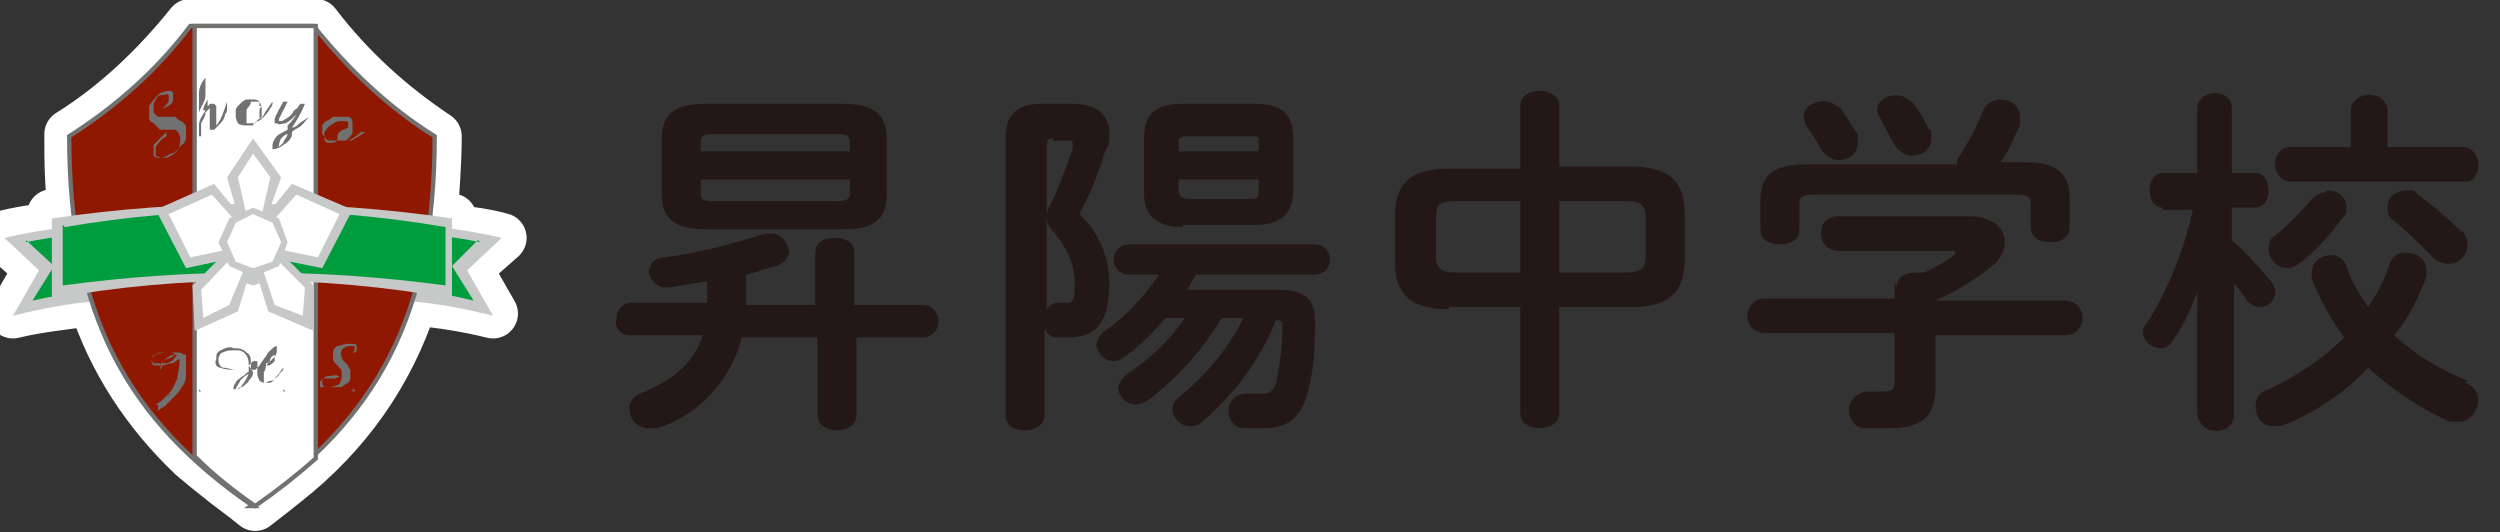 <?xml version="1.0" encoding="UTF-8"?>
<svg id="_レイヤー_1" data-name="レイヤー_1" xmlns="http://www.w3.org/2000/svg" version="1.1" viewBox="0 0 115.6 24.6">
  <rect x="0" y="0" width="115.6" height="24.6" fill="#333333" stroke="none"/>
  <!-- Generator: Adobe Illustrator 29.6.0, SVG Export Plug-In . SVG Version: 2.1.1 Build 207)  -->
  <defs>
    <style>
      .st0, .st1, .st2, .st3, .st4, .st5, .st6, .st7 {
        fill-rule: evenodd;
      }

      .st0, .st8 {
        fill: #717171;
      }

      .st1, .st2, .st7 {
        fill: #fff;
      }

      .st1, .st3, .st9, .st4, .st5 {
        stroke-width: 0px;
      }

      .st1, .st3, .st4, .st5 {
        stroke: #231815;
      }

      .st1, .st4, .st7 {
        stroke-linecap: round;
        stroke-linejoin: round;
      }

      .st2 {
        stroke-width: .2px;
      }

      .st2, .st3, .st9, .st5, .st6 {
        stroke-miterlimit: 22.9;
      }

      .st2, .st6 {
        stroke: #717171;
      }

      .st10 {
        fill: #231815;
      }

      .st3, .st4 {
        fill: #c7c8c8;
      }

      .st9 {
        fill: none;
        stroke: #dbdbdb;
      }

      .st5 {
        fill: #009d3e;
      }

      .st6 {
        fill: #901700;
        stroke-width: .2px;
      }

      .st7 {
        stroke: #fff;
        stroke-width: 2.3px;
      }
    </style>
  </defs>
  <g id="_レイヤー_2" data-name="レイヤー_2">
    <g id="_左メニュー_右固定" data-name="左メニュー_右固定">
      <path class="st10" d="M34.4,14.1h3.3v-2.4c0-.5.4-.7.9-.7s.9.2.9.7v2.4h3.2c.4,0,.7.4.7.7,0,0,0,0,0,0,0,.4-.2.7-.6.8,0,0,0,0,0,0h-3.2v3.6c0,.5-.5.7-.9.7s-.9-.2-.9-.7v-3.6h-3.5c-.5,2-2,3.6-3.9,4.2-.1,0-.3,0-.4,0-.5,0-.9-.4-.9-.9,0-.3.2-.6.5-.7,1.7-.7,2.5-1.5,2.9-2.7h-3.4c-.4,0-.7-.4-.6-.7,0,0,0,0,0,0,0-.4.2-.7.6-.8,0,0,0,0,0,0h3.6v-1c-.6.1-1.2.2-1.8.3h-.1c-.4,0-.7-.3-.8-.7,0,0,0,0,0,0,0-.4.3-.7.7-.7,1.6-.2,3.1-.6,4.7-1.1,0,0,.2,0,.3,0,.4,0,.7.4.8.8,0,.3-.3.6-.6.7-.5.1-.9.3-1.4.4v1.4ZM32.6,10.6c-1.4,0-2-.5-2-1.6v-2.6c0-1.1.6-1.6,2-1.6h6.4c1.4,0,2,.5,2,1.6v2.6c0,1.3-.8,1.6-2,1.6h-6.4ZM39.3,6.6c0-.3-.1-.4-.6-.4h-5.7c-.5,0-.6.1-.6.4v.4h6.9v-.4ZM38.7,9.3c.5,0,.6-.1.6-.4v-.6h-6.9v.6c0,.4.2.4.6.4h5.8Z"/>
      <path class="st10" d="M49.6,4.8c1.1,0,1.7.5,1.7,1.4,0,.3,0,.5-.2.8-.3,1-.7,2-1.2,2.9.9.8,1.4,2,1.4,3.2,0,2-.8,2.5-1.9,2.5-.2,0-.4,0-.6,0-.2,0-.4-.2-.5-.4v4c0,.4-.4.7-.9.7s-.9-.2-.9-.7V6.4c0-1.1.5-1.6,1.7-1.6h1.3ZM48.7,6.4c-.2,0-.3,0-.3.4v3.2c0-.2.1-.4.2-.6.4-.8.7-1.7,1-2.5,0,0,0-.1,0-.2,0-.2,0-.2-.3-.2h-.6ZM48.4,14.4c0-.2.3-.4.5-.4h.4c.3,0,.4-.1.4-.9,0-.9-.4-1.7-1-2.4-.2-.2-.3-.4-.3-.7v4.3ZM56.5,14.7c-.9,1.5-2.1,2.8-3.4,3.8-.2.1-.4.2-.6.2-.4,0-.7-.3-.8-.7,0-.3.2-.5.4-.7,1.1-.7,2-1.6,2.7-2.6h-.9c-.6.7-1.2,1.3-1.9,1.8-.2.1-.3.2-.5.2-.4,0-.7-.3-.8-.7,0-.3.2-.6.4-.7,1-.7,1.8-1.6,2.5-2.6h-1.4c-.4,0-.7-.3-.7-.7,0-.4.3-.7.7-.7h8.6c.4,0,.7.3.7.7,0,.4-.3.7-.7.7h-5.5l-.4.7h4.2c1.2,0,1.7.4,1.7,1.4,0,1.1,0,2.1-.3,3.2-.3,1.3-.9,1.8-2.1,1.8-.3,0-.6,0-.9,0-.4,0-.7-.4-.7-.8,0-.4.3-.8.8-.8,0,0,0,0,0,0,0,0,.1,0,.2,0,.2,0,.4,0,.6,0,.3,0,.5-.1.6-.5.2-.9.3-1.8.3-2.6,0-.2,0-.3-.3-.3h0c-.7,1.8-1.9,3.4-3.4,4.7-.2.2-.4.2-.6.2-.4,0-.7-.3-.8-.7,0-.3.1-.5.4-.7,1.2-1,2.2-2.2,2.9-3.6h-.8ZM54.7,10.5c-1.2,0-1.8-.5-1.8-1.6v-2.5c0-1.2.6-1.6,1.8-1.6h3.3c1.2,0,1.8.4,1.8,1.6v2.4c0,1.2-.7,1.6-1.8,1.6h-3.3ZM58.2,6.6c0-.3,0-.3-.4-.3h-2.8c-.3,0-.5,0-.5.3v.4h3.7v-.4ZM57.8,9.2c.3,0,.4,0,.4-.4v-.5h-3.7v.5c0,.3.2.4.5.4h2.8Z"/>
      <path class="st10" d="M67,14.3c-1.8,0-2.5-.7-2.5-2.2v-2.1c0-1.5.7-2.2,2.5-2.2h3.3v-2.9c0-.5.5-.7.9-.7s.9.2.9.7v2.8h3.3c1.8,0,2.5.7,2.5,2.2v2.1c0,1.5-.7,2.2-2.5,2.2h-3.3v4.9c0,.5-.5.7-.9.7s-.9-.2-.9-.7v-4.9h-3.3ZM70.3,12.6v-3.3h-3c-.8,0-.9.2-.9.8v1.7c0,.6.2.8.9.8h3ZM72.1,12.6h3.1c.7,0,.9-.2.9-.8v-1.7c0-.6-.2-.8-.9-.8h-3.1v3.3Z"/>
      <path class="st10" d="M87.7,13.3c0-.5.4-.7.9-.7.1,0,.3,0,.4,0,.4-.2.8-.4,1.2-.7,0,0,.2-.1.2-.2s0-.1-.3-.1h-5.1c-.4,0-.8-.3-.8-.8s.3-.8.8-.8h6c1.1,0,1.7.5,1.7,1.2,0,.5-.3.9-.7,1.2-.8.6-1.6,1.1-2.5,1.5h6c.4,0,.8.3.8.8,0,.4-.3.8-.8.8h-6v2.4c0,1.4-.7,1.9-2.1,1.9-.4,0-.8,0-1.2,0-.4,0-.7-.4-.7-.8,0-.5.3-.8.8-.9,0,0,0,0,0,0h.2c.2,0,.5,0,.7,0,.3,0,.4-.1.4-.5v-2.2h-6c-.4,0-.8-.3-.8-.8,0-.4.3-.8.8-.8h6v-.8ZM90.5,7.4c.5-.8.9-1.5,1.2-2.3.1-.3.5-.5.8-.5.5,0,.9.3.9.8,0,0,0,0,0,0,0,.1,0,.3,0,.4-.3.6-.5,1.2-.9,1.7h1.1c1.5,0,2.1.5,2.1,1.7v1.3c0,.5-.4.7-.9.7s-.9-.2-.9-.7v-1c0-.4-.1-.5-.7-.5h-9.3c-.6,0-.7.1-.7.5v1.1c0,.5-.4.7-.9.7s-.9-.2-.9-.7v-1.3c0-1.2.6-1.7,2.1-1.7h7ZM85.9,6.2c0,.1,0,.2,0,.4,0,.5-.4.8-.9.8-.3,0-.6-.2-.8-.5-.2-.4-.4-.7-.7-1.1,0-.1-.1-.3-.1-.4,0-.5.6-.8,1.1-.7.2,0,.4.2.6.3.3.4.5.8.8,1.2ZM89.3,6c0,.1,0,.2,0,.4,0,.5-.4.8-.9.8,0,0,0,0,0,0-.3,0-.6-.2-.8-.5-.2-.3-.4-.8-.6-1.1,0-.1-.2-.3-.2-.5,0-.4.4-.7.9-.7.3,0,.6.2.8.4.3.4.5.8.7,1.2Z"/>
      <path class="st10" d="M100,9.6c-.4,0-.6-.4-.6-.8s.2-.8.6-.8h1.6v-3c0-.4.4-.7.8-.7s.8.2.8.7v3h1.1c.4,0,.6.4.6.8s-.2.8-.6.8h-1.1v1.5c.7.6,1.2,1.2,1.8,1.9.1.1.2.3.2.5,0,.4-.3.7-.7.7-.2,0-.4-.1-.6-.3-.2-.3-.4-.6-.6-.8v6.1c0,.5-.5.8-1,.7-.3,0-.6-.3-.7-.7v-5.7c-.3.8-.6,1.5-1.1,2.2-.2.4-.6.5-1,.3-.2-.1-.4-.4-.4-.6,0-.2,0-.3.2-.5,1-1.6,1.7-3.4,2.1-5.2h-1.4ZM114,17.7c.3.1.6.4.6.8,0,.5-.4,1-.9,1-.1,0-.3,0-.4,0-1.4-.6-2.7-1.5-3.8-2.5-1.1,1.2-2.5,2.1-4,2.7-.1,0-.2,0-.4,0-.5,0-.8-.4-.8-.9,0-.4.2-.7.6-.8,1.3-.6,2.5-1.4,3.5-2.4-.6-.8-1.1-1.7-1.5-2.7,0,0,0-.2,0-.3,0-.5.4-.8.9-.8.3,0,.6.2.7.5.2.7.6,1.3,1,1.9.4-.6.8-1.3,1-2,.1-.3.4-.6.8-.5.5,0,.9.3.9.8,0,0,0,.2,0,.3-.4,1-.8,1.9-1.5,2.7,1,.9,2.1,1.6,3.4,2.1ZM107.6,8.8c.5,0,.9.3.9.8,0,.2,0,.3-.2.5-.6.8-1.2,1.5-2,2.1-.2.1-.3.2-.5.2-.5,0-.9-.4-.9-.9,0-.3.1-.5.3-.6.6-.5,1.2-1.1,1.7-1.7.2-.2.4-.3.6-.3ZM113.9,6.8c.4,0,.7.4.7.8,0,0,0,0,0,0,0,.4-.2.8-.6.8,0,0,0,0,0,0h-8.1c-.4,0-.7-.4-.7-.8,0,0,0,0,0,0,0-.4.2-.7.6-.8,0,0,0,0,0,0h2.9v-1.7c0-.5.6-.8,1-.7.4,0,.7.4.7.7v1.7h3.5ZM113.9,10.7c.1.2.2.4.2.6,0,.5-.4.9-.9.9-.2,0-.5-.1-.7-.3-.6-.6-1.1-1.1-1.8-1.7-.2-.1-.3-.3-.3-.6,0-.5.4-.8.9-.8.2,0,.4,0,.5.2.7.5,1.4,1.1,2,1.7h0Z"/>
      <path class="st7" d="M21.5,12.5l1.7-1.5c-.7-.2-1.5-.3-2.3-.4v-.5h-.9c.1-1.3.2-2.6.2-3.8-2.1-1.4-4-3.1-5.6-5.2h-5.8c-1.6,2-3.5,3.8-5.6,5.1,0,1.2,0,2.5.2,3.7h-1v.6c-.8.1-1.5.2-2.3.4l1.7,1.5-1.2,2.1c1.2-.3,2.5-.4,3.7-.6.9,2.8,2.5,5.2,4.6,7.2h0l.6.5.5.4c.6.5,1.2.9,1.8,1.4l.9-.7.5-.4h0c2.8-2.2,4.8-5,5.9-8.4,1.2.1,2.5.3,3.7.6l-1.2-2.1Z"/>
      <path class="st3" d="M.2,11c1.7-.4,3.5-.6,5.2-.7l.4,3.1c0,.1,0,.3,0,.4,0,.1-.2.1-.4.1-1.6,0-3.2.3-4.8.7l1.2-2.1-1.6-1.5Z"/>
      <path class="st5" d="M1.2,11.2c1.4-.3,2.8-.4,4.3-.5l.3,2.4c0,.1,0,0,0,0-.3.1-.7.2-1,.3-.4,0-.8,0-1.1.1-.7.1-1.3.2-2.2.4l1-1.6-1.3-1.2Z"/>
      <path class="st3" d="M23.2,11c-1.7-.4-3.5-.6-5.2-.7l-.4,3.1c0,.1,0,.3,0,.4,0,0,.2.1.4.1,1.6,0,3.2.3,4.8.7l-1.2-2.1,1.6-1.5Z"/>
      <path class="st5" d="M22.2,11.2c-1.4-.3-2.8-.4-4.2-.5l-.3,2.4c0,.1,0,0,0,0,.3.1.7.2,1,.3.4,0,.7,0,1.1.1.7.1,1.3.2,2.1.4l-1-1.6,1.2-1.2Z"/>
      <path class="st9" d="M20.8,13.8c-1.1,0-2.2,0-3.2,0"/>
      <path class="st6" d="M11.7,23.4C5.9,19.4,3.2,14.6,3.2,6.3c2.2-1.4,4.1-3.1,5.6-5.1h5.7c1.6,2,3.5,3.8,5.6,5.1,0,8.3-2.7,13.1-8.5,17.1Z"/>
      <path class="st2" d="M8.9,1.2h5.7v20c-.9.8-1.8,1.5-2.8,2.2-1-.7-1.9-1.4-2.8-2.3V1.2Z"/>
      <path class="st3" d="M2.4,10.1c6.1-.9,12.4-.9,18.5,0v3.7c-6.1-1.1-12.4-1.1-18.5,0v-3.7Z"/>
      <path class="st5" d="M3,10.5c5.8-1,11.8-1,17.6,0v2.7c-5.9-.8-11.8-.8-17.7,0,0-.9,0-1.8,0-2.8Z"/>
      <polygon class="st4" points="9.9 8.5 10.8 9.6 10.9 9.6 10.5 8.2 11.7 6.4 13 8.2 12.5 9.6 12.6 9.6 13.5 8.5 16.3 9.7 14.9 12.4 13.4 12.1 13.4 12.1 14.5 13.2 14.5 15.3 12.4 14.4 12 13.1 11.7 13.2 11.4 13.1 11 14.4 9 15.3 8.9 13.2 10 12.1 10 12.1 8.6 12.4 7.2 9.7 9.9 8.5"/>
      <polygon class="st1" points="11 8.2 11.7 7.1 12.5 8.2 11.9 10.8 11.6 10.8 11 8.2"/>
      <polygon class="st1" points="8.8 11.9 7.8 9.9 9.8 9 11.4 10.8 11.2 11.4 8.8 11.9"/>
      <polygon class="st1" points="9.3 13.4 9.4 14.7 10.6 14.1 11.6 11.7 11.2 11.4 9.3 13.4"/>
      <polygon class="st1" points="14.1 13.3 14 14.6 12.7 14.1 11.9 11.7 12.3 11.5 14.1 13.3"/>
      <polygon class="st1" points="14.7 11.9 15.7 9.9 13.7 9 12.1 10.8 12.3 11.4 14.7 11.9"/>
      <path class="st8" d="M7.4,16.9c0-.1.2-.2.3-.3.1,0,.3-.1.4-.2,0,0-.1-.1-.2-.1,0,0-.2,0-.3,0-.2,0-.3,0-.4.1,0,0-.2.1-.2.2,0,0,0,.1.1.2,0,0,.2,0,.3,0h0ZM8.2,16.4c-.1,0-.3,0-.4.1-.1,0-.2.2-.3.3.2,0,.3,0,.4-.1.1,0,.2-.2.3-.3ZM7.2,18.7c0,0,.2-.1.3-.2,0,0,.2-.2.3-.3.2-.2.3-.5.4-.7,0-.2.1-.5.1-.7h0v-.2c-.1,0-.2.2-.4.2-.1,0-.3.1-.4.1,0,0,0,.1-.1.2,0,0,0,.2,0,.2h0c0,0,0-.1,0-.2,0,0,0-.2.1-.2h0c-.1,0-.3,0-.4,0,0,0-.1-.1-.1-.2,0-.1,0-.3.2-.3.2-.1.4-.1.6-.1.1,0,.2,0,.4,0,0,0,.2,0,.3.1h.2s0,0,0,0h-.1c0,.1,0,.2,0,.3,0,0,0,.1,0,.2,0,0,0,.2,0,.2,0,0,0,.2,0,.3,0,.2-.1.4-.2.5-.1.2-.2.3-.4.5-.1.1-.2.2-.4.4,0,0-.2.1-.3.2h0c0-.2,0-.3.2-.4.1-.2.3-.3.4-.4h0c-.1,0-.2.2-.3.3,0,0-.1.2-.1.3h0Z"/>
      <path class="st8" d="M9.3,18.1h-.1s0,0,0-.1h0s0,0,0,0c0,0,0,0,0,0h0Z"/>
      <path class="st8" d="M11.5,17.3c-.1,0-.3.2-.4.3,0,.1-.2.3-.2.4.1,0,.2,0,.3-.2.1-.1.2-.3.3-.5h0ZM12.4,16.9c.1,0,.2-.1.3-.2,0,0,0-.2,0-.3h0c0,0-.2.1-.2.2,0,.1-.1.2-.2.3h0ZM11.7,17.2c0,.2-.1.3-.2.4,0,.1-.2.2-.3.3,0,0-.2,0-.2.1,0,0-.1,0-.2,0h0s0,0,0-.1c0,0,0-.1.1-.2,0-.1.2-.2.3-.3.1,0,.2-.2.3-.2v-.2c0,0,0-.1,0-.2,0-.3-.2-.6-.5-.6,0,0-.1,0-.2,0-.2,0-.3,0-.5.1-.1,0-.2.2-.2.3,0,.1,0,.3.2.4.2,0,.4.1.6.1h0c-.2,0-.5,0-.7-.1-.2,0-.3-.2-.2-.4,0-.2,0-.3.2-.4.2-.1.4-.2.6-.1.2,0,.4,0,.6.2.2.1.2.3.2.5h0v.3h.2s.2-.2.2-.2c.1-.2.3-.4.4-.6.2-.2.3-.3.4-.3h0c0,0,0,.2,0,.2,0,0,0,.2-.1.3,0,0-.1.1-.2.2,0,0-.1.1-.2.1,0,.1,0,.3-.1.4,0,.1,0,.2,0,.3,0,0,0,.1,0,.2,0,0,0,0,.2,0,.1,0,.2,0,.3-.2.2-.2.3-.4.4-.5h0s0,0,0,.1l-.2.2c0,.1-.2.2-.3.3,0,0-.2,0-.3.1-.1,0-.2,0-.3-.1,0,0-.1-.2-.1-.3,0,0,0-.2,0-.3,0,0,0-.2,0-.3h-.2c0,0-.2.2-.2.2Z"/>
      <path class="st8" d="M13.2,18.1h-.1c0-.1,0-.1,0-.1h0s0,0,0,0h0s0,0,0,0Z"/>
      <path class="st8" d="M15.5,17.5h0c-.2,0-.3,0-.5,0-.1,0-.2.1-.2.2,0,0,0,.2,0,.2,0,0,.2,0,.3,0,.2,0,.3,0,.5-.1.1,0,.2-.2.2-.4,0,0,0-.1,0-.2,0,0,0-.1-.1-.2l-.2-.2c0,0-.1-.1-.1-.2,0,0,0-.1,0-.2,0-.1,0-.3.2-.4.1,0,.3-.1.5-.1,0,0,.2,0,.3,0,0,0,.1,0,.1.2,0,0,0,.2-.1.2-.1,0-.2,0-.3,0h-.1c.1,0,.2,0,.3,0,0,0,.1,0,.1-.2,0,0,0,0,0-.1,0,0-.1,0-.2,0-.1,0-.2,0-.3.1-.1,0-.2.3-.1.4,0,0,0,.1.1.2l.2.2c0,0,0,.1.1.2,0,0,0,.1,0,.2,0,0,0,.1,0,.2,0,0,0,.1-.1.2,0,0-.2.1-.3.2-.1,0-.2,0-.4,0-.1,0-.3,0-.4,0,0,0-.1-.1-.1-.2,0-.1,0-.2.2-.3.2,0,.4-.1.6,0h0Z"/>
      <path class="st8" d="M16.4,18.1h-.1s0,0,0-.1h.1s0,0,0,0h0Z"/>
      <path class="st8" d="M7.7,6.3h0c-.2.1-.4.3-.5.5,0,.1,0,.3,0,.4,0,0,.2.1.3.1.1,0,.3,0,.4-.1.2-.1.4-.3.4-.5.1-.3,0-.6-.2-.7,0,0-.2,0-.2,0h-.5c-.1-.1-.2-.2-.3-.3,0,0-.2-.1-.2-.2,0-.2,0-.4,0-.6.1-.2.3-.4.5-.6.1,0,.2-.1.4-.1,0,0,.2,0,.2.1,0,.1,0,.2,0,.3,0,.2-.2.3-.4.4h-.1c.1,0,.2-.2.3-.3,0,0,0-.2,0-.3,0,0-.1-.1-.2,0,0,0-.2,0-.2,0-.1,0-.2.2-.3.4,0,.1,0,.3,0,.4,0,0,.1.1.2.2.1,0,.2,0,.3,0h.5c.1.1.2.2.3.2,0,0,.1.1.2.2,0,0,0,.2,0,.3,0,.1,0,.2,0,.3,0,.2-.2.3-.3.4-.1.1-.2.3-.4.3-.2.1-.3.2-.5.2-.1,0-.2,0-.3-.1,0-.1,0-.3,0-.5.2-.2.4-.4.6-.6h0Z"/>
      <path class="st8" d="M9.4,5.1c0-.2.1-.3.2-.5,0-.2,0-.3,0-.5,0,0,0,0,0-.1h0c0,0,0,.2,0,.3,0,.3,0,.5,0,.8h0ZM9.2,6.3v-.8c0-.4,0-.8,0-1.2,0-.2.1-.5.3-.7h0s0,0,0,0c0,0,0,0,0,.2,0,.2,0,.4,0,.6,0,.3-.2.5-.3.8v.6c0-.3.2-.5.3-.7,0-.2.2-.2.2-.3,0,0,.1,0,.2,0,0,0,0,0,.1.1h0c0,.2,0,.3,0,.3v.4h0v.2c0,0,0,0,0,0h0c0,0,.1-.1.2-.3.1-.2.2-.5.3-.8h0c0,.2,0,.2,0,.3,0,.1,0,.2-.1.3,0,.2-.2.4-.3.5,0,0-.1.1-.2.2,0,0-.1,0-.2,0,0,0,0-.1,0-.2,0-.1,0-.3,0-.4,0,0,0,0,0,0h0c0-.2,0-.3,0-.4h0c0,0-.1.1-.2.2,0,.2-.1.3-.2.5,0,.1,0,.3,0,.4,0,.1,0,.2,0,.2h-.1c0,0,0,0,0,0h0Z"/>
      <path class="st8" d="M12,5.5s0,0,0,0c0,0,0,0,0,0,0,0,.1,0,.2-.2s.2-.3.4-.6h0s0,0,0,.1c0,0,0,.1-.1.2-.1.2-.2.3-.4.5,0,0-.1.1-.2.1h0c0,0-.2.1-.2.2,0,0-.2,0-.3,0-.1,0-.3,0-.4-.1,0,0-.1-.2-.1-.3,0-.1,0-.2,0-.3,0-.1.1-.2.2-.3,0,0,.2-.2.3-.2,0,0,.2,0,.3,0,.1,0,.2,0,.3.1,0,0,.1.2.1.3,0,0,0,.1,0,.2,0,0,0,.2,0,.2h0ZM12,4.9c0,0,0-.1,0-.2,0,0-.1,0-.2,0h-.2c0,.2-.2.3-.2.4,0,.1,0,.3,0,.4,0,0,0,.2,0,.2,0,0,.1,0,.2,0,0,0,.1,0,.2,0,0,0,.1-.2.2-.2h0c0-.2,0-.3,0-.4,0,0,0-.1.1-.2Z"/>
      <path class="st0" d="M12.8,6.8c.1,0,.2-.1.3-.2,0-.1.2-.3.2-.4-.1,0-.2.1-.3.2,0,0-.1.2-.1.3h0c0,0,0,.1,0,.1ZM13.5,6.2c0,.2-.2.4-.4.5-.1.1-.3.2-.5.2h0c0-.1,0-.1,0-.2,0-.1.1-.3.2-.4.1-.1.3-.2.5-.3v-.2c.1-.1.3-.3.4-.5-.2.2-.3.3-.5.4-.1,0-.3.1-.4,0,0,0,0,0-.1,0,0,0,0-.1,0-.2,0,0,0,0,0,0h0c0-.1.4-.8.4-.8h.2l-.4.8h0c0,0,0,.1,0,.1,0,0,0,0,0,0h0c.1,0,.2,0,.3-.1.2-.1.3-.2.4-.4,0,0,.2-.1.2-.2,0,0,.1-.1.1-.1h.2,0c-.2.5-.4.8-.6,1.1.2,0,.3-.2.5-.3l.3-.2h0c-.2.2-.3.4-.5.5,0,0-.2.1-.3.2Z"/>
      <path class="st8" d="M15.9,6.5s0,0,0,0c0,0,0,0,0,0h.3c.1,0,.4-.2.7-.4h0s0,0,0,0h-.2c-.2.2-.4.3-.6.4,0,0-.2,0-.3,0,0,0,0,0,0,0,0,0,0,0,0,0-.1,0-.2,0-.3,0,0,0-.2,0-.3,0-.1,0-.2-.2-.3-.3,0-.1,0-.3,0-.4,0,0,.1-.2.2-.2,0,0,.2-.1.3-.2.1,0,.2,0,.4,0,.1,0,.2,0,.3,0,.1,0,.2.1.2.3,0,.1,0,.3,0,.4,0,0,0,.1-.1.2,0,0-.1.1-.2.2h0ZM16.1,5.9c0,0,0-.2,0-.2,0,0,0-.1-.1-.1h-.3c-.1,0-.3.1-.4.2-.1,0-.2.2-.3.3,0,0,0,.2,0,.3,0,0,0,.1.1.2,0,0,.1,0,.2,0,.1,0,.2,0,.3-.1h0v-.2c0,0,0-.1.1-.2,0,0,.1-.1.2-.1Z"/>
      <polygon class="st4" points="11.7 9.6 12.9 10.1 13.3 11.2 12.9 12.3 11.7 12.8 10.6 12.3 10.1 11.2 10.6 10.1 11.7 9.6"/>
      <polygon class="st1" points="11.7 9.9 12.6 10.3 13 11.2 12.6 12.1 11.7 12.4 10.9 12.1 10.5 11.2 10.9 10.3 11.7 9.9"/>
      <path class="st9" d="M4,13.8c-.5,0-1,0-1.5,0"/>
    </g>
  </g>
</svg>